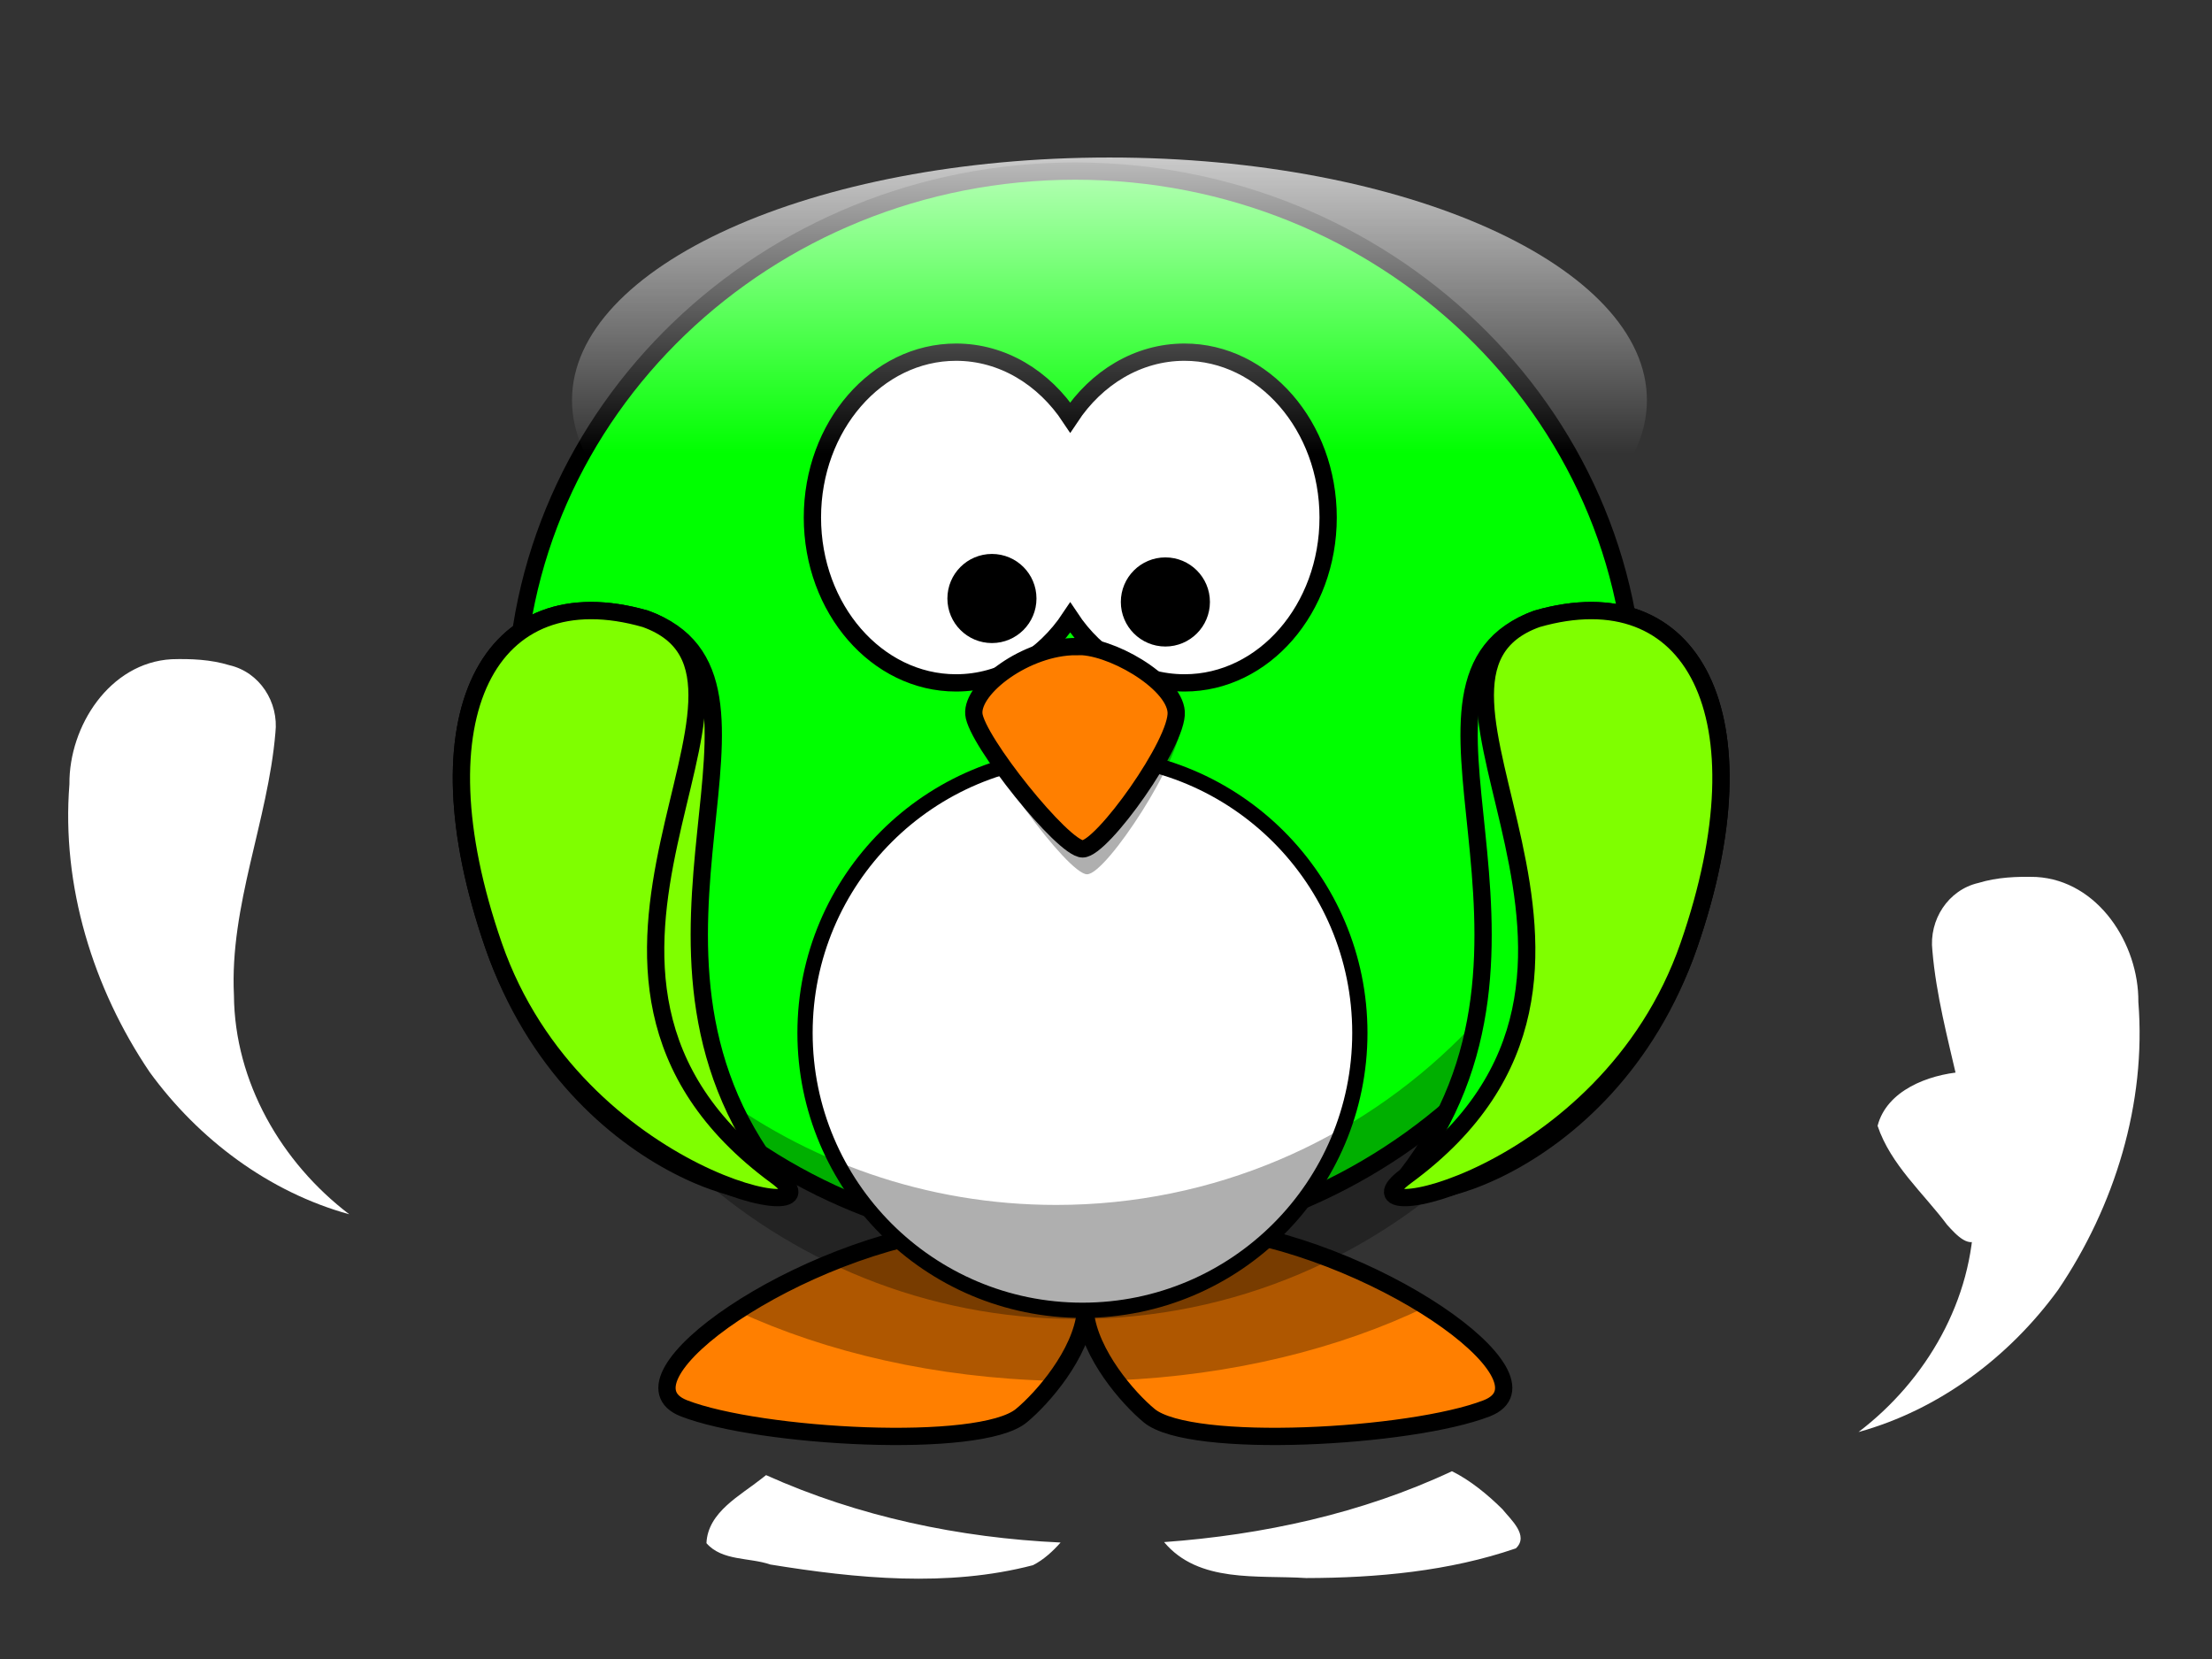 <?xml version="1.0"?><svg width="640" height="480" xmlns="http://www.w3.org/2000/svg" xmlns:xlink="http://www.w3.org/1999/xlink">
 <rect width="100%" height="100%" fill="#333333" stroke="none"/>
 <title>Penguin</title>
 <defs>
  <linearGradient id="linearGradient3233">
   <stop stop-color="#ffffff" offset="0" id="stop3235"/>
   <stop stop-color="#ffffff" stop-opacity="0" offset="1" id="stop3237"/>
  </linearGradient>
  <linearGradient id="linearGradient4098">
   <stop stop-color="#ffb142" offset="0" id="stop4100"/>
   <stop stop-color="#c87600" offset="1" id="stop4104"/>
  </linearGradient>
  <linearGradient id="linearGradient3203">
   <stop stop-color="#ffb142" offset="0" id="stop3205"/>
   <stop stop-color="#ffb141" offset="0.887" id="stop4092"/>
   <stop stop-color="#c87600" offset="1" id="stop3207"/>
  </linearGradient>
  <linearGradient id="linearGradient3173">
   <stop stop-color="#707070" offset="0" id="stop3175"/>
   <stop stop-color="#000000" offset="1" id="stop3177"/>
  </linearGradient>
  <linearGradient gradientTransform="translate(0,-2)" gradientUnits="userSpaceOnUse" xlink:href="#linearGradient4098" id="linearGradient3211" y2="537.414" x2="359.472" y1="537.414" x1="346.237"/>
  <radialGradient gradientTransform="matrix(0,-1.48,1.325,-3.8490756e-6,-461.826,1155.736)" gradientUnits="userSpaceOnUse" xlink:href="#linearGradient3173" id="radialGradient3475" fy="582.85" fx="488.951" r="167.564" cy="582.85" cx="488.951"/>
  <radialGradient gradientTransform="matrix(-2.8421614e-8,-2.282,2.027,0,-1051.336,1276.678)" gradientUnits="userSpaceOnUse" xlink:href="#linearGradient3173" id="radialGradient3483" fy="615.604" fx="355.122" r="59.255" cy="615.604" cx="355.122"/>
  <radialGradient gradientTransform="matrix(-5.8290882e-6,0.894,-1.948,1.125115e-8,336.391,255.174)" gradientUnits="userSpaceOnUse" xlink:href="#linearGradient3203" id="radialGradient4090" fy="-8.88" fx="414.682" r="123.545" cy="-8.88" cx="414.682"/>
  <radialGradient gradientTransform="matrix(2.8421614e-8,-2.282,-2.027,0,1762.094,1276.678)" gradientUnits="userSpaceOnUse" xlink:href="#linearGradient3173" id="radialGradient4126" fy="652.276" fx="347.678" r="59.255" cy="652.276" cx="347.678"/>
  <linearGradient gradientTransform="matrix(0.733,0,0,0.555,-76.886,-194.628)" gradientUnits="userSpaceOnUse" xlink:href="#linearGradient3233" id="linearGradient3239" y2="657.4" x2="352.985" y1="389.784" x1="352.985"/>
  <linearGradient gradientTransform="translate(0,-2)" gradientUnits="userSpaceOnUse" xlink:href="#linearGradient4098" id="linearGradient3246" y2="537.414" x2="359.472" y1="537.414" x1="346.237"/>
  <linearGradient gradientTransform="translate(0,-2)" gradientUnits="userSpaceOnUse" xlink:href="#linearGradient4098" id="linearGradient3250" y2="537.414" x2="359.472" y1="537.414" x1="346.237"/>
  <linearGradient gradientTransform="translate(0,-2)" gradientUnits="userSpaceOnUse" xlink:href="#linearGradient4098" id="linearGradient3254" y2="537.414" x2="359.472" y1="537.414" x1="346.237"/>
  <linearGradient gradientTransform="translate(0,-2)" gradientUnits="userSpaceOnUse" xlink:href="#linearGradient4098" id="linearGradient3258" y2="537.414" x2="359.472" y1="537.414" x1="346.237"/>
  <linearGradient gradientTransform="translate(0,-2)" gradientUnits="userSpaceOnUse" xlink:href="#linearGradient3233" id="linearGradient3262" y2="545.32" x2="348.664" y1="498.279" x1="348.664"/>
  <linearGradient gradientTransform="matrix(0.733,0,0,0.555,-76.886,-194.628)" gradientUnits="userSpaceOnUse" xlink:href="#linearGradient3233" id="linearGradient3276" y2="644.815" x2="352.985" y1="346.556" x1="352.985"/>
  <radialGradient gradientTransform="matrix(-2.8421614e-8,-2.282,2.027,0,-1051.336,1276.678)" gradientUnits="userSpaceOnUse" xlink:href="#linearGradient3173" id="radialGradient3280" fy="615.604" fx="355.122" r="59.255" cy="615.604" cx="355.122"/>
  <radialGradient gradientTransform="matrix(-2.8421614e-8,-2.282,2.027,0,-1051.336,1276.678)" gradientUnits="userSpaceOnUse" xlink:href="#linearGradient3173" id="radialGradient3284" fy="615.604" fx="355.122" r="59.255" cy="615.604" cx="355.122"/>
  <radialGradient gradientTransform="matrix(-2.8421614e-8,-2.282,2.027,0,-1051.336,1276.678)" gradientUnits="userSpaceOnUse" xlink:href="#linearGradient3173" id="radialGradient3288" fy="615.604" fx="355.122" r="59.255" cy="615.604" cx="355.122"/>
  <radialGradient gradientTransform="matrix(-2.8421614e-8,-2.282,2.027,0,-1051.336,1276.678)" gradientUnits="userSpaceOnUse" xlink:href="#linearGradient3173" id="radialGradient3292" fy="615.604" fx="355.122" r="59.255" cy="615.604" cx="355.122"/>
  <linearGradient gradientUnits="userSpaceOnUse" xlink:href="#linearGradient3233" id="linearGradient3298" y2="549.358" x2="215.664" y1="477.265" x1="215.664"/>
  <linearGradient gradientTransform="matrix(-1,0,0,1,711.107,0)" gradientUnits="userSpaceOnUse" xlink:href="#linearGradient3233" id="linearGradient3302" y2="549.358" x2="215.664" y1="477.265" x1="215.664"/>
  <radialGradient gradientTransform="matrix(-5.8290882e-6,0.894,-1.948,1.125115e-8,165.727,-111.028)" gradientUnits="userSpaceOnUse" xlink:href="#linearGradient3203" id="radialGradient3308" fy="-8.88" fx="414.682" r="123.545" cy="-8.88" cx="414.682"/>
  <radialGradient gradientTransform="matrix(-5.8290882e-6,0.894,-1.948,1.125115e-8,165.727,-111.028)" gradientUnits="userSpaceOnUse" xlink:href="#linearGradient3203" id="radialGradient3311" fy="-8.88" fx="414.682" r="123.545" cy="-8.88" cx="414.682"/>
  <radialGradient gradientTransform="matrix(-5.8290882e-6,0.894,-1.948,1.125115e-8,336.391,255.174)" gradientUnits="userSpaceOnUse" xlink:href="#linearGradient3203" id="radialGradient3315" fy="-8.88" fx="414.682" r="123.545" cy="-8.88" cx="414.682"/>
  <radialGradient gradientTransform="matrix(-5.8290882e-6,0.894,-1.948,1.125115e-8,336.391,255.174)" gradientUnits="userSpaceOnUse" xlink:href="#linearGradient3203" id="radialGradient3319" fy="-8.88" fx="414.682" r="123.545" cy="-8.88" cx="414.682"/>
  <linearGradient gradientUnits="userSpaceOnUse" xlink:href="#linearGradient3233" id="linearGradient3325" y2="733.47" x2="332.664" y1="697.361" x1="332.664"/>
  <linearGradient gradientUnits="userSpaceOnUse" xlink:href="#linearGradient3233" id="linearGradient3335" y2="131.292" x2="169" y1="15.477" x1="169"/>
 </defs>
 <g>
  <path fill="#ff7f00" fill-rule="evenodd" stroke="#000000" stroke-width="5" stroke-miterlimit="4" id="path3806" d="m279.242,355.142c-48.083,4.95 -103.233,43.858 -81.312,52.344c21.92,8.485 85.542,12.024 97.562,2.125c6.177,-5.087 17.229,-17.827 18.531,-29.781c1.304,11.953 12.324,24.695 18.5,29.781c12.021,9.899 75.673,6.36 97.594,-2.125c21.92,-8.485 -33.229,-47.394 -81.312,-52.344c-24.76,2.386 -33.665,10.706 -34.781,20.25c-1.116,-9.544 -10.021,-17.864 -34.781,-20.25z"/>
  <path fill="#000000" fill-opacity="0.314" fill-rule="evenodd" stroke-width="5" stroke-miterlimit="4" id="path3194" d="m279.25,355.156c-23.6,2.429 -48.881,13.04 -65.938,24.219c25.832,11.947 57.418,19.309 91.656,20.156c4.387,-5.772 8.318,-12.85 9.062,-19.688c0.739,6.773 4.577,13.788 8.906,19.531c33.676,-1.426 64.607,-9.146 89.781,-21.312c-16.995,-10.691 -41.222,-20.571 -63.906,-22.906c-24.76,2.387 -33.665,10.706 -34.781,20.25c-1.116,-9.544 -10.021,-17.864 -34.781,-20.25z"/>
  <path fill="#00ff00" fill-rule="nonzero" stroke="#000000" stroke-width="5" stroke-linecap="round" stroke-miterlimit="4" id="path2385" d="m473.173,205.064c0,85.916 -72.559,155.564 -162.064,155.564c-89.506,0 -162.064,-69.648 -162.064,-155.564c0,-85.916 72.559,-155.564 162.064,-155.564c89.506,0 162.064,69.648 162.064,155.564z"/>
  <path fill="#ffffff" fill-rule="nonzero" stroke="#000000" stroke-width="5" stroke-linecap="round" stroke-miterlimit="4" id="path2387" d="m276.617,101.892c-22.935,0 -41.562,21.434 -41.562,47.844c0,26.41 18.628,47.844 41.562,47.844c13.478,0 25.439,-7.411 33.031,-18.875c7.592,11.473 19.579,18.875 33.062,18.875c22.935,0 41.562,-21.434 41.562,-47.844c0,-26.41 -18.628,-47.844 -41.562,-47.844c-13.482,0 -25.47,7.404 -33.062,18.875c-7.593,-11.462 -19.555,-18.875 -33.031,-18.875z"/>
  <path fill="#ffffff" fill-rule="nonzero" stroke="#000000" stroke-width="4.412" stroke-linecap="round" stroke-miterlimit="4" id="path3167" d="m393.447,298.846c0,44.329 -35.935,80.264 -80.264,80.264c-44.329,0 -80.264,-35.935 -80.264,-80.264c0,-44.329 35.935,-80.264 80.264,-80.264c44.329,0 80.264,35.935 80.264,80.264z"/>
  <path fill="#000000" fill-opacity="0.314" fill-rule="nonzero" stroke-width="5" stroke-linecap="round" stroke-miterlimit="4" id="path2411" d="m470.656,170.031c0.336,4.305 0.531,8.641 0.531,13.031c0,91.391 -74.202,165.562 -165.594,165.562c-75.42,0 -139.073,-50.513 -159.031,-119.531c6.659,85.301 78.03,152.531 165.031,152.531c91.391,0 165.594,-74.171 165.594,-165.562c0,-15.971 -2.305,-31.416 -6.531,-46.031z"/>
  <path fill="#000000" fill-opacity="0.314" fill-rule="evenodd" stroke-width="5" stroke-miterlimit="4" id="path3393" d="m312.635,188.412c-14.479,0 -30.217,13.186 -29.588,21.514c0.63,8.328 25.81,43.029 31.476,43.029c5.666,0 27.699,-34.006 27.069,-43.723c-0.63,-9.716 -19.515,-21.514 -28.958,-20.82z"/>
  <path fill="#ff7f00" fill-rule="evenodd" stroke="#000000" stroke-width="5" stroke-miterlimit="4" id="path2391" d="m311.35,187.07c-14.479,0 -30.217,11.961 -29.587,19.515c0.63,7.554 25.81,39.03 31.476,39.03c5.666,0 27.699,-30.847 27.069,-39.66c-0.63,-8.813 -19.515,-19.515 -28.958,-18.886z"/>
  <path fill="#000000" fill-rule="nonzero" stroke="#000000" stroke-width="5" stroke-linecap="round" stroke-miterlimit="4" id="path3163" d="m297.384,173.165c0.003,5.738 -4.649,10.392 -10.387,10.392c-5.738,0 -10.39,-4.653 -10.387,-10.392c-0.003,-5.738 4.649,-10.392 10.387,-10.392c5.738,0 10.39,4.653 10.387,10.392z"/>
  <path fill="#000000" fill-rule="nonzero" stroke="#000000" stroke-width="5" stroke-linecap="round" stroke-miterlimit="4" id="path3165" d="m347.567,174.165c0.003,5.738 -4.649,10.392 -10.387,10.392c-5.738,0 -10.39,-4.653 -10.387,-10.392c-0.003,-5.738 4.649,-10.392 10.387,-10.392c5.738,0 10.39,4.653 10.387,10.392z"/>
  <path fill="#7fff00" fill-rule="evenodd" stroke="#000000" stroke-width="5" stroke-miterlimit="4" id="path3169" d="m186.737,179.045c48.111,17.3 -14.163,94.143 37.819,161.192c9.608,12.393 -57.868,2.091 -81.723,-66.585c-23.198,-66.786 -1.132,-107.539 43.904,-94.607z"/>
  <path fill="#7fff00" fill-rule="evenodd" stroke="#000000" stroke-width="5" stroke-miterlimit="4" id="path3793" d="m186.737,179.045c48.111,17.3 -42.588,102.124 37.819,161.192c22.626,16.622 -57.868,2.091 -81.723,-66.585c-23.198,-66.786 -1.132,-107.539 43.904,-94.607z"/>
  <path fill="#00ff00" fill-rule="evenodd" stroke="#000000" stroke-width="5" stroke-miterlimit="4" id="path3800" d="m444.694,179.045c-48.111,17.3 14.163,94.143 -37.819,161.192c-9.608,12.393 57.868,2.091 81.723,-66.585c23.198,-66.786 1.132,-107.539 -43.904,-94.607z"/>
  <path fill="#7fff00" fill-rule="evenodd" stroke="#000000" stroke-width="5" stroke-miterlimit="4" id="path3802" d="m444.694,179.045c-48.111,17.3 42.588,102.124 -37.819,161.192c-22.626,16.622 57.868,2.091 81.723,-66.585c23.198,-66.786 1.132,-107.539 -43.904,-94.607z"/>
  <path fill="url(#linearGradient3262)" fill-rule="evenodd" stroke-width="5" stroke-miterlimit="4" id="path3244" d="m567.617,310.142c-9.697,0.801 -21.723,5.336 -24.375,15.594c3.815,11.309 13.209,19.393 20.156,28.688c2.391,2.595 6.73,7.683 9.719,3.188c8.822,-8.617 15.667,-19.556 19.875,-31.094c-1.297,-9.221 -11.566,-13.032 -19.281,-15.656c-2.002,-0.487 -4,-0.855 -6.094,-0.719z"/>
  <path fill="url(#linearGradient3298)" fill-rule="evenodd" stroke-width="5" stroke-miterlimit="4" id="path3278" d="m49.617,190.736c-17.877,1.027 -29.677,19.352 -29.531,36.156c-2.342,29.357 6.836,59.095 23.219,83.312c14.129,19.414 34.464,34.706 57.75,41.125c-19.648,-14.933 -33.177,-38.324 -33.37,-63.375c-1.262,-25.993 9.836,-50.376 11.995,-75.907c1.036,-8.877 -4.538,-17.579 -13.344,-19.594c-5.408,-1.648 -11.068,-1.887 -16.719,-1.719z"/>
  <path fill="url(#linearGradient3302)" fill-rule="evenodd" stroke-width="5" stroke-miterlimit="4" id="path3300" d="m589.162,253.736c17.877,1.027 29.677,19.352 29.531,36.156c2.342,29.357 -6.836,59.095 -23.219,83.312c-14.129,19.414 -34.464,34.706 -57.75,41.125c19.648,-14.933 33.177,-38.324 33.37,-63.375c1.262,-25.993 -9.836,-50.376 -11.995,-75.907c-1.036,-8.877 4.538,-17.579 13.344,-19.594c5.408,-1.648 11.068,-1.887 16.719,-1.719z"/>
  <path fill="url(#linearGradient3325)" fill-rule="evenodd" stroke-width="5" stroke-miterlimit="4" id="path3306" d="m420.086,425.673c-26.043,12.227 -54.772,18.436 -83.281,20.5c10.017,11.961 27.098,9.498 41.094,10.406c20.445,-0.031 41.444,-1.969 60.688,-8.594c3.925,-3.7 -1.545,-8.378 -3.875,-11.312c-4.203,-4.187 -9.47,-8.496 -14.625,-11zm-199.594,2.031c-6.257,4.997 -15.698,9.751 -16.094,18.781c4.543,5.221 12.422,4.075 18.483,6.181c24.918,4.046 51.304,6.646 75.985,0.194c3.083,-1.559 5.75,-4.024 8,-6.562c-29.271,-1.338 -58.492,-7.481 -85.219,-19.5l-0.787,0.617l-0.369,0.289z"/>
  <path fill="url(#linearGradient3335)" fill-rule="nonzero" stroke-width="4" stroke-linecap="round" stroke-linejoin="round" stroke-miterlimit="4" id="path3327" d="m165.5,115.786c0,-38.778 69.62,-70.214 155.5,-70.214c85.88,0 155.5,31.436 155.5,70.214c0,38.778 -69.62,70.214 -155.5,70.214c-85.88,0 -155.5,-31.436 -155.5,-70.214z"/>
  <title>Layer 1</title>
 </g>
</svg>